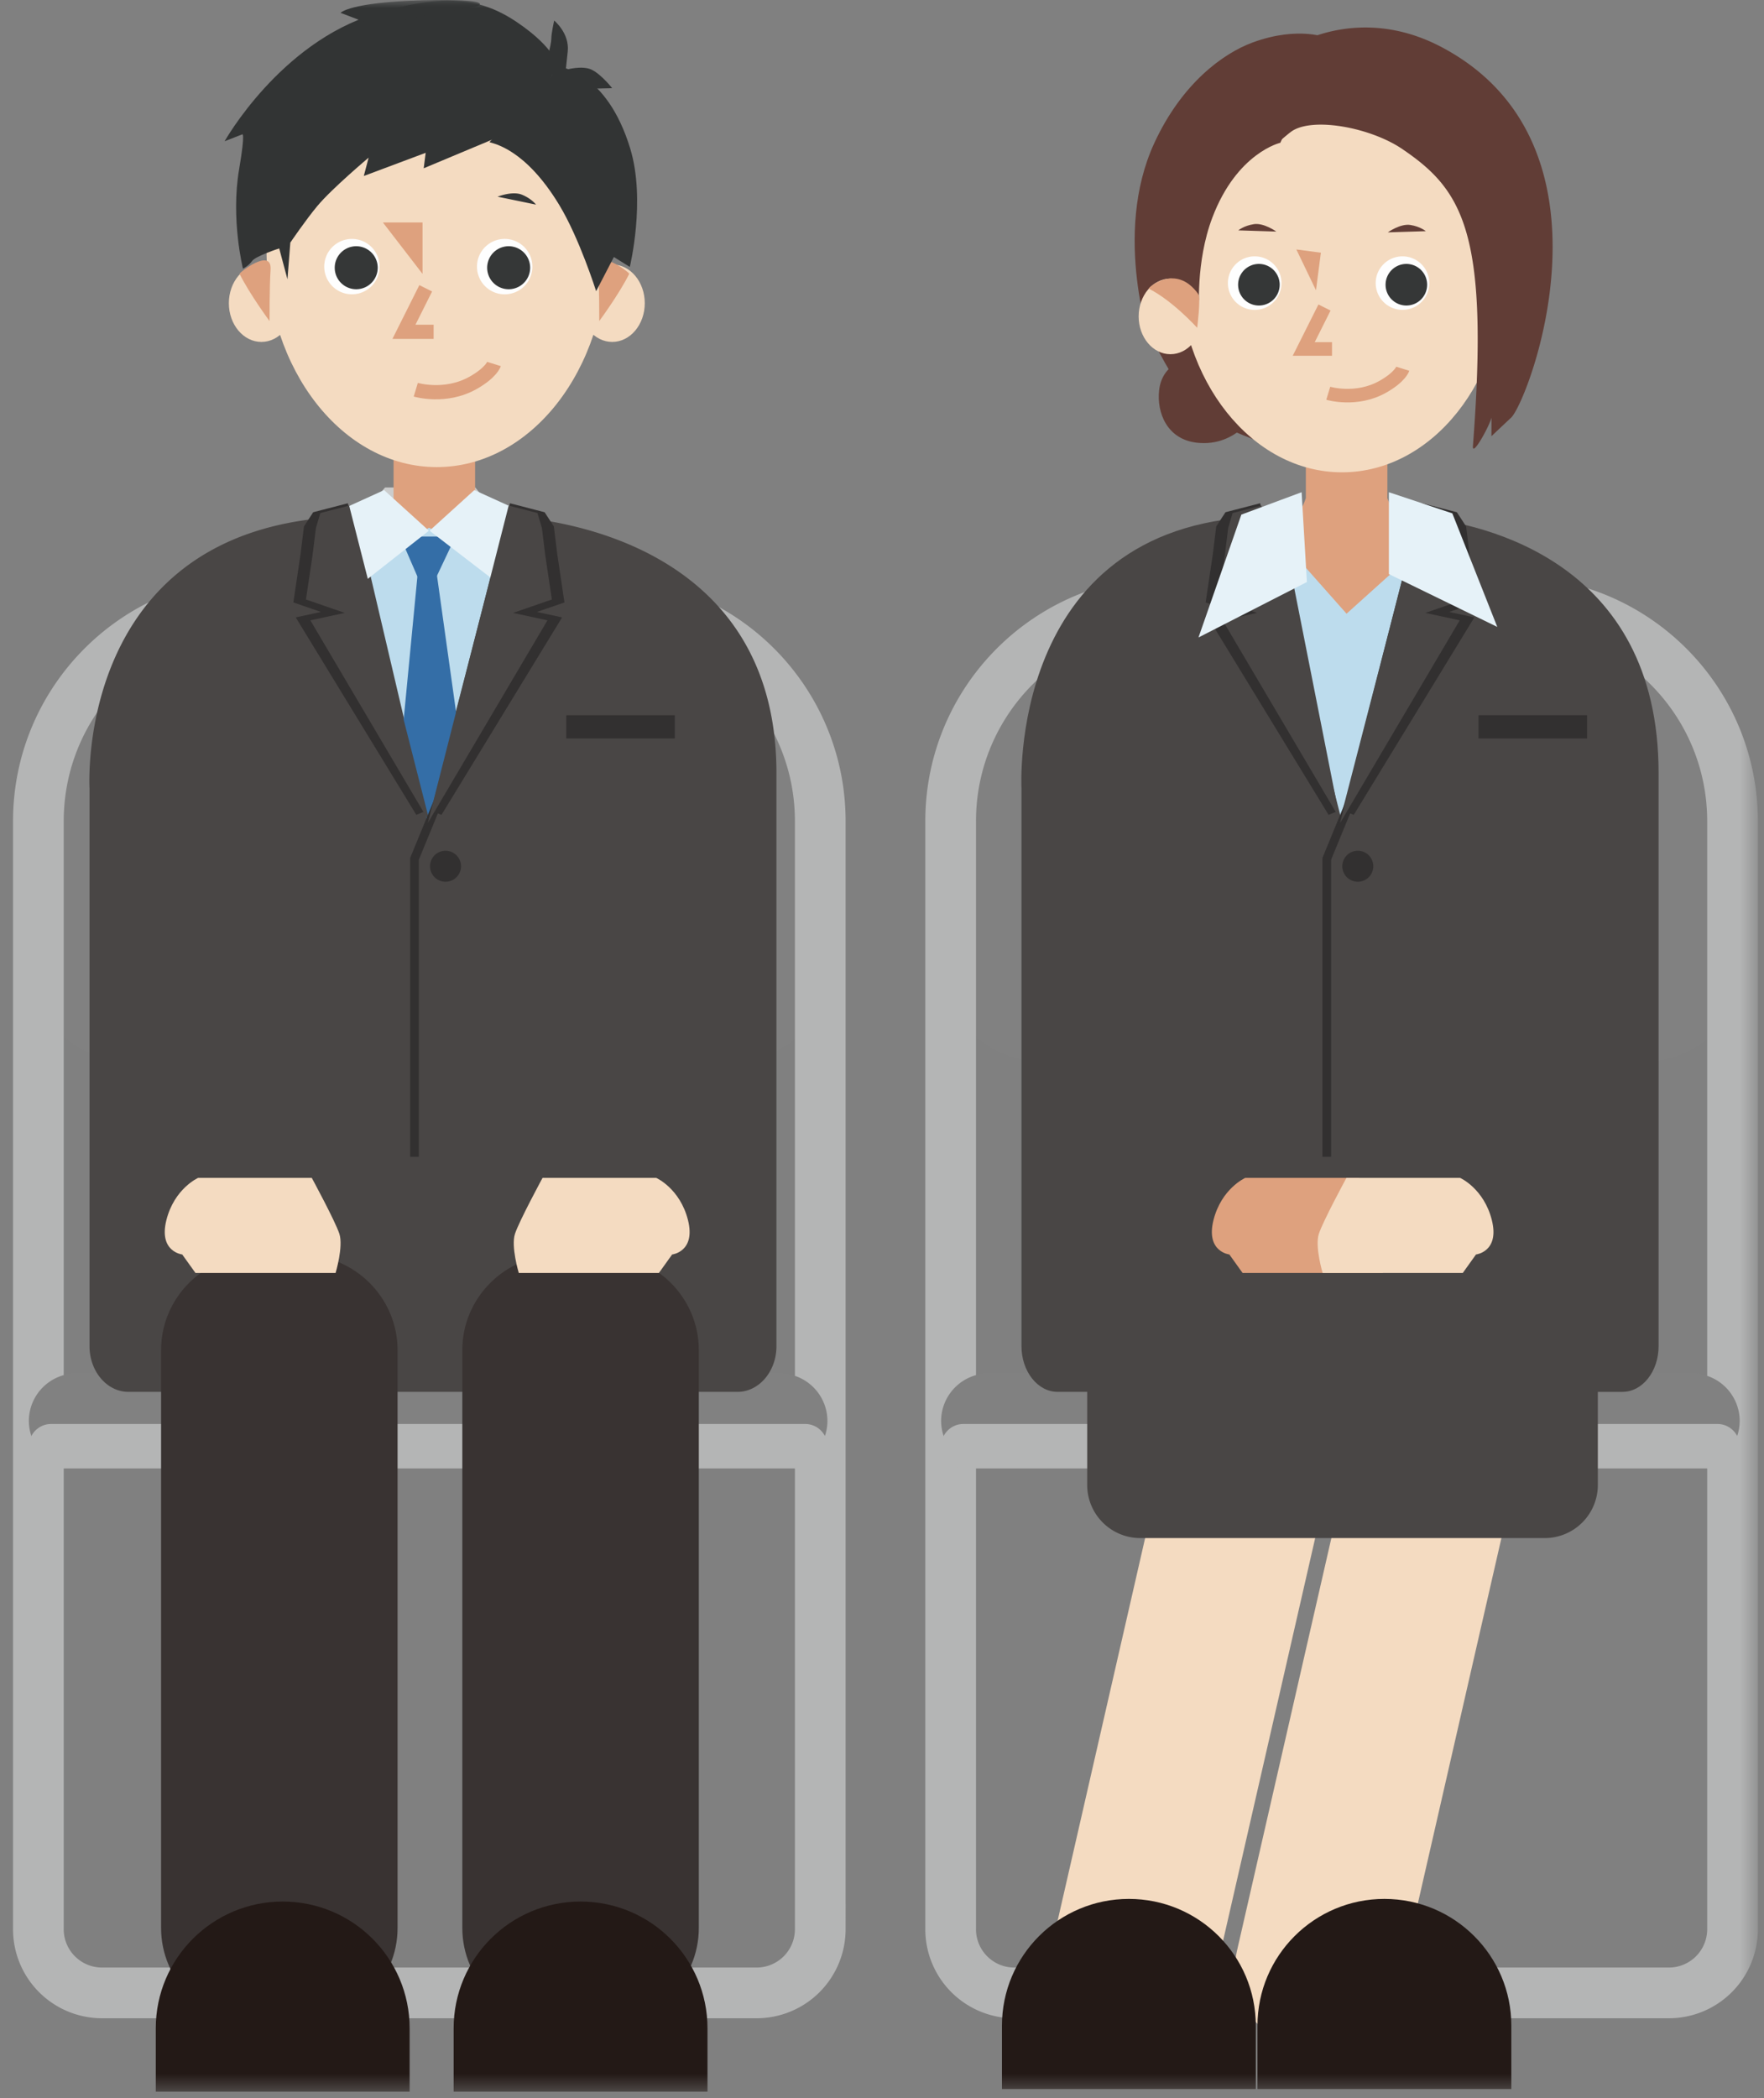 <svg xmlns="http://www.w3.org/2000/svg" xmlns:xlink="http://www.w3.org/1999/xlink" width="111" height="132"><rect width="100%" height="100%" fill="#808080" stroke="none"/><defs><path id="a" d="M0 131.605h109.435V0H0z"/></defs><g fill="none" fill-rule="evenodd" transform="translate(1)"><path fill="#818181" d="M44.992 66.8H7.222a6.402 6.402 0 01-6.406-6.398v-7.238c0-8.438 6.849-15.278 15.298-15.278H36.1c8.449 0 15.298 6.84 15.298 15.278v7.238a6.402 6.402 0 01-6.407 6.398"/><path stroke="#B4B5B5" stroke-width="3.19" d="M46.605 125.389H5.425a4.006 4.006 0 01-4.01-4.004v-69.72c0-7.61 6.177-13.778 13.797-13.778h21.606c7.62 0 13.797 6.168 13.797 13.778v69.72a4.007 4.007 0 01-4.01 4.004z"/><path fill="#818181" d="M48.071 92.39H3.811a3.003 3.003 0 01-2.996-2.992 3.003 3.003 0 012.995-2.99h44.261a3.003 3.003 0 012.995 2.99 3.003 3.003 0 01-2.995 2.992"/><path fill="#B4B5B5" d="M49.665 92.39H2.217c-.77 0-1.4-.63-1.4-1.4 0-.769.63-1.398 1.4-1.398h47.448c.77 0 1.4.629 1.4 1.399 0 .769-.63 1.399-1.4 1.399"/><path fill="#CBCCCC" d="M21.937 32.134c.488.07 8.224.07 8.224.07l-1.254-1.532h-5.675l-1.295 1.462z"/><path fill="#F4DBC1" d="M35.478 19.077c0 1.346.916 2.436 2.047 2.436 1.131 0 2.047-1.09 2.047-2.436 0-1.346-.916-2.436-2.047-2.436-1.131 0-2.047 1.09-2.047 2.436"/><path fill="#DEA17E" d="M30.796 33.368s-.696-.19-1.14-.633c-.443-.443-.76-1.391-.76-1.391v-2.91h-5.131v2.91s-.316.948-.76 1.391c-.443.443-1.14.633-1.14.633l4.434 3.036.032-.797.031.797 4.434-3.036z"/><path fill="#494645" d="M20.66 32.508a2.222 2.222 0 011.598.59c.693.633 2.047 1.533 4.159 1.533 1.975 0 3.132-.787 3.735-1.407a2.15 2.15 0 011.768-.656c3.915.394 15.938 2.687 15.938 16.068v36.062c0 1.588-1.098 2.875-2.451 2.875H7.083c-1.353 0-2.45-1.287-2.45-2.875V49.625s-.99-16.472 16.027-17.117"/><path fill="#F4DBC1" d="M37.191 15.716c0 7.551-4.795 13.673-10.71 13.673-5.915 0-10.71-6.122-10.71-13.673 0-7.55 4.795-13.673 10.71-13.673 5.915 0 10.71 6.123 10.71 13.673"/><path fill="#F4DBC1" d="M17.496 19.077c0 1.346-.917 2.436-2.048 2.436-1.13 0-2.047-1.09-2.047-2.436 0-1.346.916-2.436 2.047-2.436 1.131 0 2.048 1.09 2.048 2.436"/><path fill="#DEA17E" d="M14.074 17.228c.653 1.307 1.888 2.972 1.888 2.972s-.007-2.168.064-3.228c.097-1.438-1.984.192-1.952.256m24.521 0c-.653 1.307-1.888 2.972-1.888 2.972s.007-2.168-.064-3.228c-.097-1.438 1.984.192 1.952.256"/><path fill="#BDDCED" d="M22.225 35.848l3.695 15.748 4.251-16.444-4.182-1.949z"/><path fill="#346EA7" d="M24.177 33.76h3.485l-1.185 2.506-1.185.07z"/><path fill="#E6F2F8" d="M26.03 33.391l4.28 3.292.837-4.802-2.3-1.045zm-.041 0l-4.182 3.292-.936-4.802 2.3-1.045z"/><path fill="#346EA7" d="M25.26 36.32l-.944 9.837 1.673 8.065 1.951-7.69-1.533-10.963-.817.567a.229.229 0 00-.33.184"/><path fill="#494645" d="M20.83 31.998l5.09 19.786 5.088-19.41 2.23.936-4.322 50.817-5.646-.188z"/><path fill="#323030" d="M18.391 33.217l-.208 1.688-.419 2.814 2.44.843-2.161.469 7.388 12.097-4.74-19.13-1.812.469z"/><path stroke="#323030" stroke-width=".547" d="M18.391 33.217l-.208 1.688-.419 2.814 2.44.843-2.161.469 7.388 12.097-4.74-19.13-1.812.469z"/><path fill="#494645" d="M18.88 33.217l-.21 1.688-.418 2.814 2.44.843-2.162.469 7.528 12.753-5.088-19.973-1.812.468z"/><path stroke="#323030" stroke-width=".547" d="M26.547 50.471l-1.464 3.563v18.748"/><path fill="#323030" d="M33.586 33.217l.209 1.688.419 2.814-2.44.843 2.161.469-7.389 12.097 4.74-19.13 1.813.469z"/><path stroke="#323030" stroke-width=".547" d="M33.586 33.217l.209 1.688.419 2.814-2.44.843 2.161.469-7.389 12.097 4.74-19.13 1.813.469z"/><path fill="#494645" d="M33.099 33.217l.208 1.688.419 2.814-2.44.843 2.161.469-7.528 12.753 5.089-19.973 1.812.468z"/><path fill="#323030" d="M28.01 54.503a.975.975 0 11-1.95-.001.975.975 0 011.95.001"/><mask id="b" fill="#fff"><use xlink:href="#a"/></mask><path fill="#323030" d="M34.632 46.464h6.83v-1.462h-6.83z" mask="url(#b)"/><path fill="#323434" d="M29.798 8.945c.257.093 2.25.405 4.396 3.956 1.272 2.102 2.318 5.42 2.318 5.42l1.116-2.15 1.002.623s1.021-4.182.028-7.444c-1.486-4.89-4.464-5.14-4.464-5.14l-4.396 4.735z" mask="url(#b)"/><path fill="#323434" d="M31.318 8.22l-5.656 2.368.123-.973-3.893 1.458.304-1.154s-2.311 1.944-3.223 3.038c-.745.891-1.704 2.307-1.704 2.307l-.181 2.308-.518-1.942s-1.49.484-1.703.788c-.212.304-.577.487-.577.487s-.782-3.106-.243-6.257c.425-2.49.181-2.187.181-2.187l-1.093.426S16.608 2.69 22.62.87c4.015-1.215 6.448-1.155 8.94.546 2.494 1.701 2.523 2.794 2.523 2.794" mask="url(#b)"/><path fill="#323434" d="M33.203 4.332c.123-.183.488-1.518.488-1.883s.182-1.154.182-1.154.973.79.852 1.944l-.123 1.153s1.035-.303 1.643 0c.608.304 1.277 1.155 1.277 1.155l-2.433.06M29.069.384s1.156-.486-3.467-.365c-4.622.123-5.17.79-5.17.79l2.069.79L29.069.384z" mask="url(#b)"/><path stroke="#DEA17E" stroke-width=".896" d="M25.788 18.14l-1.37 2.737h1.868m-1.123 3.643s1.856.56 3.613-.436c1.144-.647 1.31-1.182 1.31-1.182" mask="url(#b)"/><path fill="#DEA17E" d="M23.095 13.998h2.493v3.235z" mask="url(#b)"/><path fill="#FEFEFE" d="M22.886 16.775a1.741 1.741 0 11-3.483-.001 1.741 1.741 0 013.483.001" mask="url(#b)"/><path fill="#353737" d="M22.768 16.845a1.351 1.351 0 11-2.705 0 1.351 1.351 0 012.705 0" mask="url(#b)"/><path fill="#FEFEFE" d="M32.5 16.775a1.742 1.742 0 01-3.486 0 1.742 1.742 0 013.485 0" mask="url(#b)"/><path fill="#353737" d="M32.36 16.845a1.351 1.351 0 11-2.705 0 1.351 1.351 0 012.705 0m-2.05-4.47s.925-.372 1.534-.125c.608.25.886.625.886.625" mask="url(#b)"/><path fill="#393332" d="M18.027 127.284h-2.901c-3.295 0-5.99-2.692-5.99-5.982V84.943c0-3.29 2.695-5.982 5.99-5.982h2.9c3.296 0 5.991 2.692 5.991 5.982v36.359c0 3.29-2.695 5.982-5.99 5.982m18.954 0h-2.9c-3.294 0-5.99-2.692-5.99-5.982V84.943c0-3.29 2.696-5.982 5.99-5.982h2.9c3.296 0 5.992 2.692 5.992 5.982v36.359c0 3.29-2.696 5.982-5.992 5.982" mask="url(#b)"/><path fill="#231916" d="M43.519 131.605H27.545v-3.988c0-4.405 3.576-7.976 7.986-7.976 4.412 0 7.988 3.57 7.988 7.976v3.988zm-18.743 0H8.802v-3.988c0-4.405 3.576-7.976 7.988-7.976 4.41 0 7.986 3.57 7.986 7.976v3.988z" mask="url(#b)"/><path fill="#F4DBC1" d="M11.464 74.11h7.155s1.477 2.722 1.737 3.522c.26.8-.239 2.46-.239 2.46H11.3l-.833-1.163s-1.497-.165-.998-2.16c.5-1.994 1.996-2.658 1.996-2.658m28.831-.001H33.14s-1.476 2.722-1.736 3.522c-.26.8.24 2.46.24 2.46h8.817l.833-1.163s1.496-.165.998-2.16c-.5-1.994-1.997-2.658-1.997-2.658" mask="url(#b)"/><path fill="#818181" d="M102.397 66.8h-37.77a6.402 6.402 0 01-6.406-6.398v-7.238c0-8.438 6.849-15.278 15.298-15.278h19.987c8.448 0 15.298 6.84 15.298 15.278v7.238a6.402 6.402 0 01-6.407 6.398" mask="url(#b)"/><path stroke="#B4B5B5" stroke-width="3.19" d="M104.01 125.389H62.83a4.006 4.006 0 01-4.01-4.004v-69.72c0-7.61 6.177-13.778 13.797-13.778h21.606c7.62 0 13.797 6.168 13.797 13.778v69.72a4.007 4.007 0 01-4.01 4.004z" mask="url(#b)"/><path fill="#818181" d="M105.476 92.39h-44.26a3.003 3.003 0 01-2.996-2.992 3.003 3.003 0 012.995-2.99h44.26a3.003 3.003 0 012.996 2.99 3.003 3.003 0 01-2.995 2.992" mask="url(#b)"/><path fill="#B4B5B5" d="M107.07 92.39H59.622c-.77 0-1.401-.63-1.401-1.4 0-.769.63-1.398 1.4-1.398h47.449c.77 0 1.4.629 1.4 1.399 0 .769-.63 1.399-1.4 1.399" mask="url(#b)"/><path fill="#DEA17E" d="M90.887 33.462s-3.382-.283-3.826-.726c-.443-.443-.76-1.393-.76-1.393v-2.91h-5.13v2.91s-.318.95-.761 1.393c-.444.443-3.998.56-3.998.56l7.154 6.148 1.498-.831 1.164-.166 4.66-4.985z" mask="url(#b)"/><path fill="#494645" d="M78.14 32.508c.535-.022-.566 1.203-.144 1.619.643.633 3.906 4.819 5.865 4.819 1.831 0 3.606-3.036 4.166-3.656.45-.498-.036-2.786.558-2.722 3.63.394 14.782 2.687 14.782 16.068v36.062c0 1.588-1.018 2.875-2.273 2.875H65.55c-1.255 0-2.273-1.287-2.273-2.875V49.625s-.917-16.472 14.865-17.117" mask="url(#b)"/><path fill="#BDDCED" d="M79.905 34.293l3.419 17.303 4.252-16.444-3.844 3.461z" mask="url(#b)"/><path fill="#494645" d="M78.236 31.998l5.088 19.786 5.089-19.41 2.23.936-4.322 50.817-5.646-.188z" mask="url(#b)"/><path fill="#323030" d="M75.796 33.217l-.208 1.688-.419 2.814 2.44.843-2.161.469 7.388 12.097-4.74-19.13-1.812.469z" mask="url(#b)"/><path stroke="#323030" stroke-width=".547" d="M75.796 33.217l-.208 1.688-.419 2.814 2.44.843-2.161.469 7.388 12.097-4.74-19.13-1.812.469z" mask="url(#b)"/><path fill="#494645" d="M76.284 33.217l-.208 1.688-.42 2.814 2.44.843-2.16.469 7.528 12.753-5.09-19.973-1.811.468z" mask="url(#b)"/><path stroke="#323030" stroke-width=".547" d="M83.952 50.471l-1.464 3.563v18.748" mask="url(#b)"/><path fill="#323030" d="M90.991 33.217l.209 1.688.418 2.814-2.439.843 2.16.469-7.388 12.097 4.74-19.13 1.812.469z" mask="url(#b)"/><path stroke="#323030" stroke-width=".547" d="M90.991 33.217l.209 1.688.418 2.814-2.439.843 2.16.469-7.388 12.097 4.74-19.13 1.812.469z" mask="url(#b)"/><path fill="#494645" d="M90.504 33.217l.208 1.688.419 2.814-2.44.843 2.161.469-7.528 12.753 5.089-19.973 1.812.468z" mask="url(#b)"/><path fill="#323030" d="M85.415 54.503a.975.975 0 11-1.95-.001.975.975 0 011.95.001m6.622-8.039h6.83v-1.462h-6.83z" mask="url(#b)"/><path fill="#613D36" d="M74.061 22.516s-1.92.137-2.125 2.054c-.149 1.369.48 3.082 2.4 3.287 2.457.263 3.634-1.85 3.634-1.85l-3.909-3.491z" mask="url(#b)"/><path fill="#613D36" d="M71.592 21.489s1.989 4.108 3.67 4.999c1.678.89 3.908 1.609 3.908 1.609l-4.252-9.45-3.326 2.842z" mask="url(#b)"/><path fill="#F4DBC1" d="M92.201 19.907c0 1.314.896 2.379 2 2.379 1.103 0 1.998-1.065 1.998-2.379 0-1.313-.895-2.378-1.999-2.378-1.103 0-1.999 1.065-1.999 2.378" mask="url(#b)"/><path fill="#F4DBC1" d="M93.713 16.807c0 7.131-4.597 12.91-10.267 12.91-5.67 0-10.266-5.779-10.266-12.91 0-7.13 4.596-12.91 10.266-12.91s10.267 5.78 10.267 12.91" mask="url(#b)"/><path stroke="#DEA17E" stroke-width=".854" d="M82.344 19.348l-1.307 2.608h1.781m-.237 2.787s1.768.535 3.444-.415c1.088-.617 1.246-1.126 1.246-1.126" mask="url(#b)"/><path fill="#DEA17E" d="M95.245 18.103c-.639 1.274-1.844 2.9-1.844 2.9s.008-2.115-.062-3.15c-.094-1.404 1.937.188 1.906.25" mask="url(#b)"/><path fill="#613D36" d="M79.565 8.983s-2.732.623-4.28 4.713c-1.064 2.815-.818 5.87-.818 5.87l-1.146-1.92-1.86 4.144s-2.508-6.997.182-12.807c1.73-3.735 4.315-5.627 6.192-6.315 2.913-1.066 4.734-.266 4.734-.266l-3.004 6.581z" mask="url(#b)"/><path fill="#613D36" d="M79.184 8.914c-.095.46.782-.475 1.188-.712 1.424-.83 4.934-.135 6.854 1.166 3.838 2.6 5.487 5.272 4.458 18.695-.057.735 1.029-1.234 1.165-1.781.006-.021-.003 1.143 0 1.164 0 0 .138-.136 1.235-1.164 1.081-1.013 7.268-17.12-4.332-23.297-4.16-2.215-7.59-.911-8.592-.49a.638.638 0 00-.38.46l-1.596 5.959z" mask="url(#b)"/><path fill="#F4DBC1" d="M74.648 19.907c0 1.314-.895 2.379-1.999 2.379s-1.999-1.065-1.999-2.379c0-1.313.895-2.378 1.999-2.378s1.999 1.065 1.999 2.378" mask="url(#b)"/><path fill="#DEA17E" d="M71.282 18.16c1.508.754 3.05 2.465 3.05 2.465s.241-1.883.07-2.122c-1.416-1.98-3.183-.374-3.12-.343m9.291-2.465l1.543.205-.308 2.363z" mask="url(#b)"/><path fill="#FEFEFE" d="M79.638 17.812a1.685 1.685 0 11-3.372 0c0-.93.756-1.683 1.687-1.683.93 0 1.685.753 1.685 1.683" mask="url(#b)"/><path fill="#353737" d="M79.524 17.88a1.308 1.308 0 11-2.615-.003 1.308 1.308 0 012.615.002" mask="url(#b)"/><path fill="#FEFEFE" d="M88.938 17.812c0 .93-.755 1.683-1.685 1.683a1.684 1.684 0 01-1.687-1.683c0-.93.755-1.683 1.687-1.683.93 0 1.685.753 1.685 1.683" mask="url(#b)"/><path fill="#353737" d="M88.803 17.88a1.308 1.308 0 11-2.615-.003 1.308 1.308 0 012.615.002" mask="url(#b)"/><path fill="#613D36" d="M86.328 14.62s.785-.563 1.416-.466c.63.098.977.391.977.391m-9.408.025s-.785-.563-1.414-.466c-.631.097-.978.39-.978.39" mask="url(#b)"/><path fill="#E6F2F8" d="M81.237 36.62l-6.822 3.488 2.697-7.729 3.792-1.41zm5.158-.5l6.821 3.324-2.828-7.145-3.993-1.329z" mask="url(#b)"/><path fill="#F4DBC1" d="M69.368 128.444l-.39-.09c-2.69-.613-4.387-3.313-3.772-5.998l8.542-37.344c.615-2.686 3.318-4.382 6.006-3.768l.39.089c2.69.614 4.388 3.313 3.773 6l-8.542 37.343c-.615 2.685-3.318 4.38-6.007 3.768m11.632.379l-.39-.089c-2.689-.614-4.387-3.313-3.772-5.998l8.542-37.344c.615-2.686 3.318-4.382 6.007-3.768l.39.089c2.69.614 4.387 3.312 3.772 6l-8.542 37.343c-.614 2.685-3.317 4.38-6.007 3.767" mask="url(#b)"/><path fill="#231916" d="M94.101 131.439H78.127v-3.989c0-4.404 3.576-7.975 7.987-7.975s7.987 3.57 7.987 7.975v3.989zm-16.08 0H62.048v-3.989c0-4.404 3.575-7.975 7.986-7.975 4.412 0 7.987 3.57 7.987 7.975v3.989z" mask="url(#b)"/><path fill="#494645" d="M96.21 96.772H70.746a3.341 3.341 0 01-3.334-3.33v-6.079c0-5.243 4.296-9.535 9.547-9.535h13.037c5.251 0 9.548 4.292 9.548 9.535v6.08a3.342 3.342 0 01-3.334 3.329" mask="url(#b)"/><path fill="#DEA17E" d="M77.356 74.11h7.154s1.476 2.722 1.737 3.522c.26.8-.239 2.46-.239 2.46H77.19l-.832-1.163s-1.498-.165-1-2.16c.5-1.994 1.998-2.658 1.998-2.658" mask="url(#b)"/><path fill="#F4DBC1" d="M90.88 74.11h-7.155s-1.477 2.722-1.737 3.522c-.26.8.239 2.46.239 2.46h8.818l.832-1.163s1.498-.165.998-2.16c-.499-1.994-1.995-2.658-1.995-2.658" mask="url(#b)"/></g></svg>